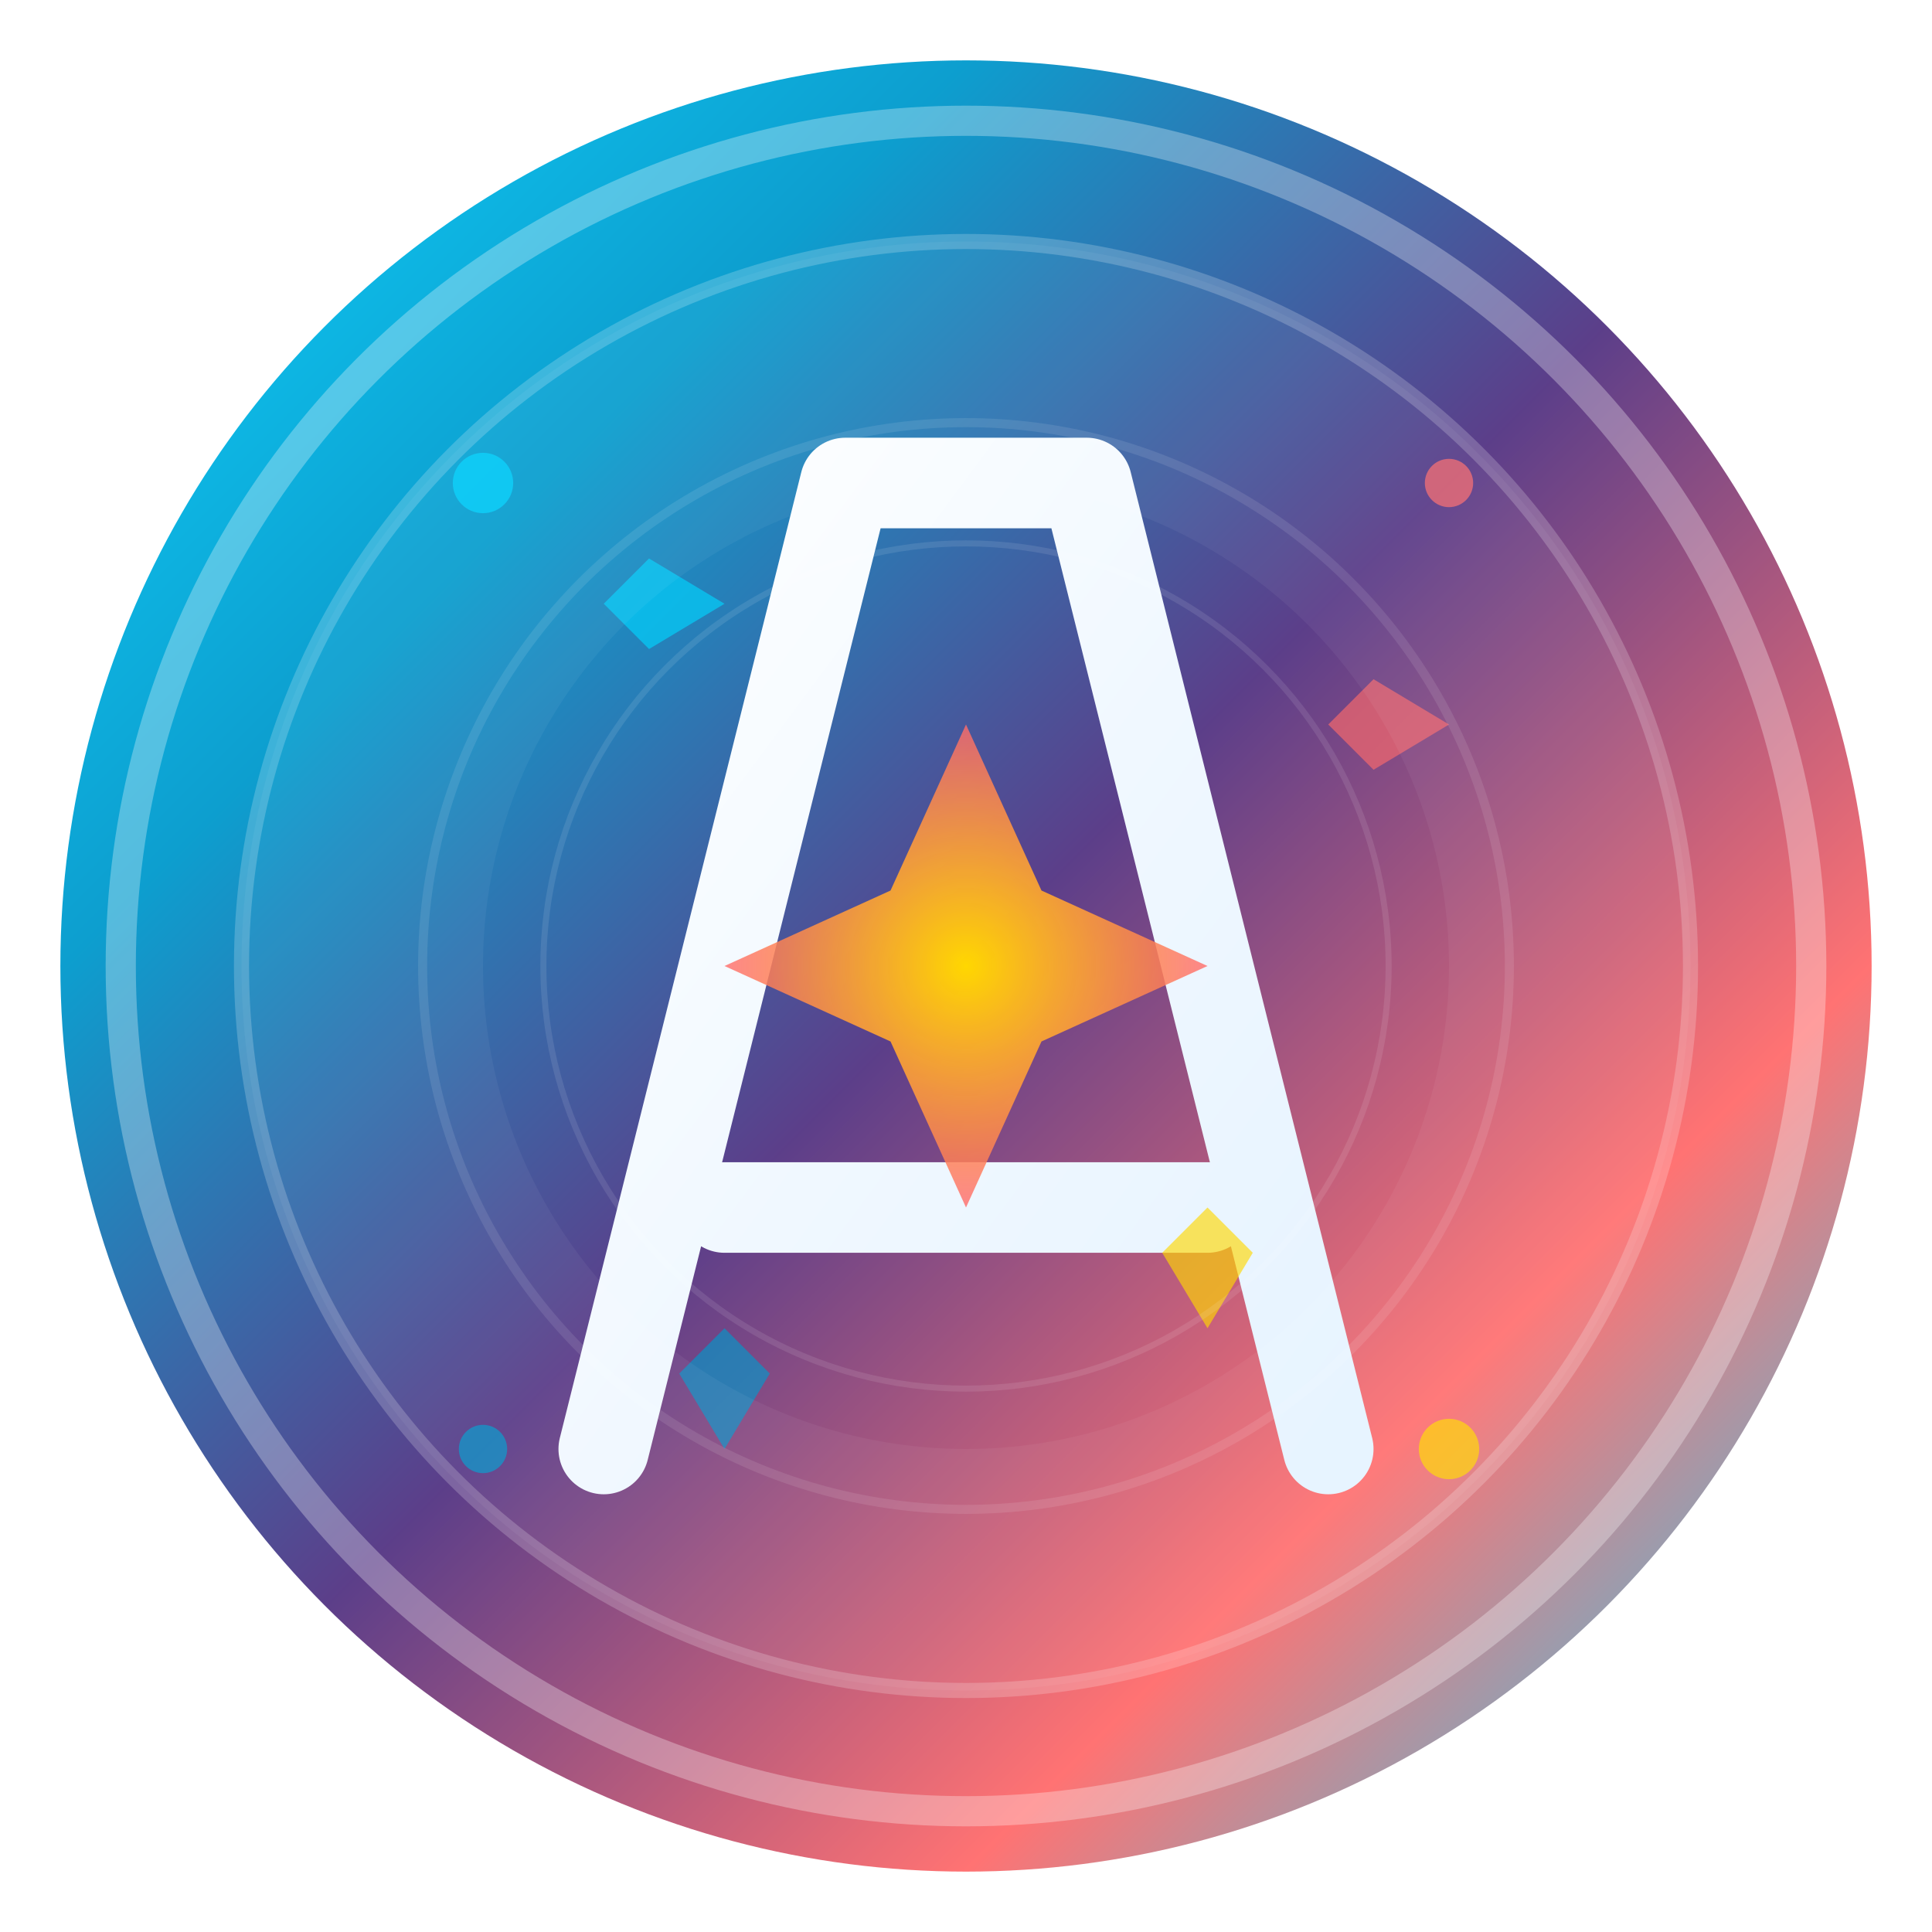 <svg width="64" height="64" viewBox="0 0 64 64" xmlns="http://www.w3.org/2000/svg">
  <defs>
    <!-- Main gradient for the background -->
    <linearGradient id="mainGradient" x1="0%" y1="0%" x2="100%" y2="100%">
      <stop offset="0%" style="stop-color:#00d4ff;stop-opacity:1" />
      <stop offset="25%" style="stop-color:#0099cc;stop-opacity:1" />
      <stop offset="50%" style="stop-color:#533483;stop-opacity:1" />
      <stop offset="75%" style="stop-color:#ff6b6b;stop-opacity:1" />
      <stop offset="100%" style="stop-color:#00d4ff;stop-opacity:1" />
    </linearGradient>
    
    <!-- Gradient for the letter A -->
    <linearGradient id="letterGradient" x1="0%" y1="0%" x2="100%" y2="100%">
      <stop offset="0%" style="stop-color:#ffffff;stop-opacity:1" />
      <stop offset="50%" style="stop-color:#f0f8ff;stop-opacity:1" />
      <stop offset="100%" style="stop-color:#e6f3ff;stop-opacity:1" />
    </linearGradient>
    
    <!-- Star gradient -->
    <radialGradient id="starGradient" cx="50%" cy="50%" r="50%">
      <stop offset="0%" style="stop-color:#ffd700;stop-opacity:1" />
      <stop offset="100%" style="stop-color:#ff6b6b;stop-opacity:0.8" />
    </radialGradient>
    
    <!-- Glow effects -->
    <filter id="glow" x="-50%" y="-50%" width="200%" height="200%">
      <feGaussianBlur stdDeviation="3" result="coloredBlur"/>
      <feMerge> 
        <feMergeNode in="coloredBlur"/>
        <feMergeNode in="SourceGraphic"/>
      </feMerge>
    </filter>
    
    <filter id="starGlow" x="-50%" y="-50%" width="200%" height="200%">
      <feGaussianBlur stdDeviation="2" result="starBlur"/>
      <feMerge> 
        <feMergeNode in="starBlur"/>
        <feMergeNode in="SourceGraphic"/>
      </feMerge>
    </filter>
    
    <!-- Inner glow for the main shape -->
    <filter id="innerGlow">
      <feGaussianBlur stdDeviation="1" result="blur"/>
      <feComposite in="SourceGraphic" in2="blur" operator="over"/>
    </filter>
  </defs>
  
  <!-- Background circle with cosmic gradient -->
  <circle cx="32" cy="32" r="30" fill="url(#mainGradient)" opacity="0.95"/>
  
  <!-- Outer ring for elegance -->
  <circle cx="32" cy="32" r="28" fill="none" stroke="rgba(255,255,255,0.3)" stroke-width="1"/>
  
  <!-- Inner ring for depth -->
  <circle cx="32" cy="32" r="24" fill="none" stroke="rgba(255,255,255,0.2)" stroke-width="0.5"/>
  
  <!-- Main letter A - elegant and modern design -->
  <path d="M20 48 L28 16 L36 16 L44 48 M24 40 L40 40" 
        stroke="url(#letterGradient)" 
        stroke-width="3" 
        fill="none" 
        stroke-linecap="round" 
        stroke-linejoin="round"
        filter="url(#glow)"/>
  
  <!-- Decorative crossbar for the A -->
  <path d="M26 36 L38 36" 
        stroke="url(#letterGradient)" 
        stroke-width="2" 
        stroke-linecap="round"
        filter="url(#glow)"/>
  
  <!-- Central star decoration -->
  <g transform="translate(32, 32)">
    <!-- Main star -->
    <path d="M0,-8 L2.5,-2.5 L8,0 L2.5,2.5 L0,8 L-2.5,2.5 L-8,0 L-2.5,-2.5 Z" 
          fill="url(#starGradient)" 
          filter="url(#starGlow)"/>
    
    <!-- Smaller decorative stars -->
    <path d="M-12,-12 L-10.5,-10.5 L-8,-12 L-10.5,-13.5 Z" 
          fill="#00d4ff" 
          opacity="0.8"
          filter="url(#starGlow)"/>
    
    <path d="M12,-8 L13.5,-6.5 L16,-8 L13.5,-9.5 Z" 
          fill="#ff6b6b" 
          opacity="0.8"
          filter="url(#starGlow)"/>
    
    <path d="M-8,12 L-6.5,13.5 L-8,16 L-9.5,13.5 Z" 
          fill="#0099cc" 
          opacity="0.8"
          filter="url(#starGlow)"/>
    
    <path d="M8,8 L9.5,9.5 L8,12 L6.5,9.5 Z" 
          fill="#ffd700" 
          opacity="0.8"
          filter="url(#starGlow)"/>
  </g>
  
  <!-- Orbital rings for cosmic effect -->
  <circle cx="32" cy="32" r="18" fill="none" stroke="rgba(255,255,255,0.1)" stroke-width="0.3"/>
  <circle cx="32" cy="32" r="14" fill="none" stroke="rgba(255,255,255,0.1)" stroke-width="0.2"/>
  
  <!-- Sparkle effects -->
  <g opacity="0.7">
    <circle cx="16" cy="16" r="1" fill="#00d4ff" filter="url(#starGlow)"/>
    <circle cx="48" cy="16" r="0.8" fill="#ff6b6b" filter="url(#starGlow)"/>
    <circle cx="16" cy="48" r="0.8" fill="#0099cc" filter="url(#starGlow)"/>
    <circle cx="48" cy="48" r="1" fill="#ffd700" filter="url(#starGlow)"/>
  </g>
  
  <!-- Subtle inner glow -->
  <circle cx="32" cy="32" r="20" fill="none" stroke="rgba(255,255,255,0.05)" stroke-width="8"/>
</svg>
